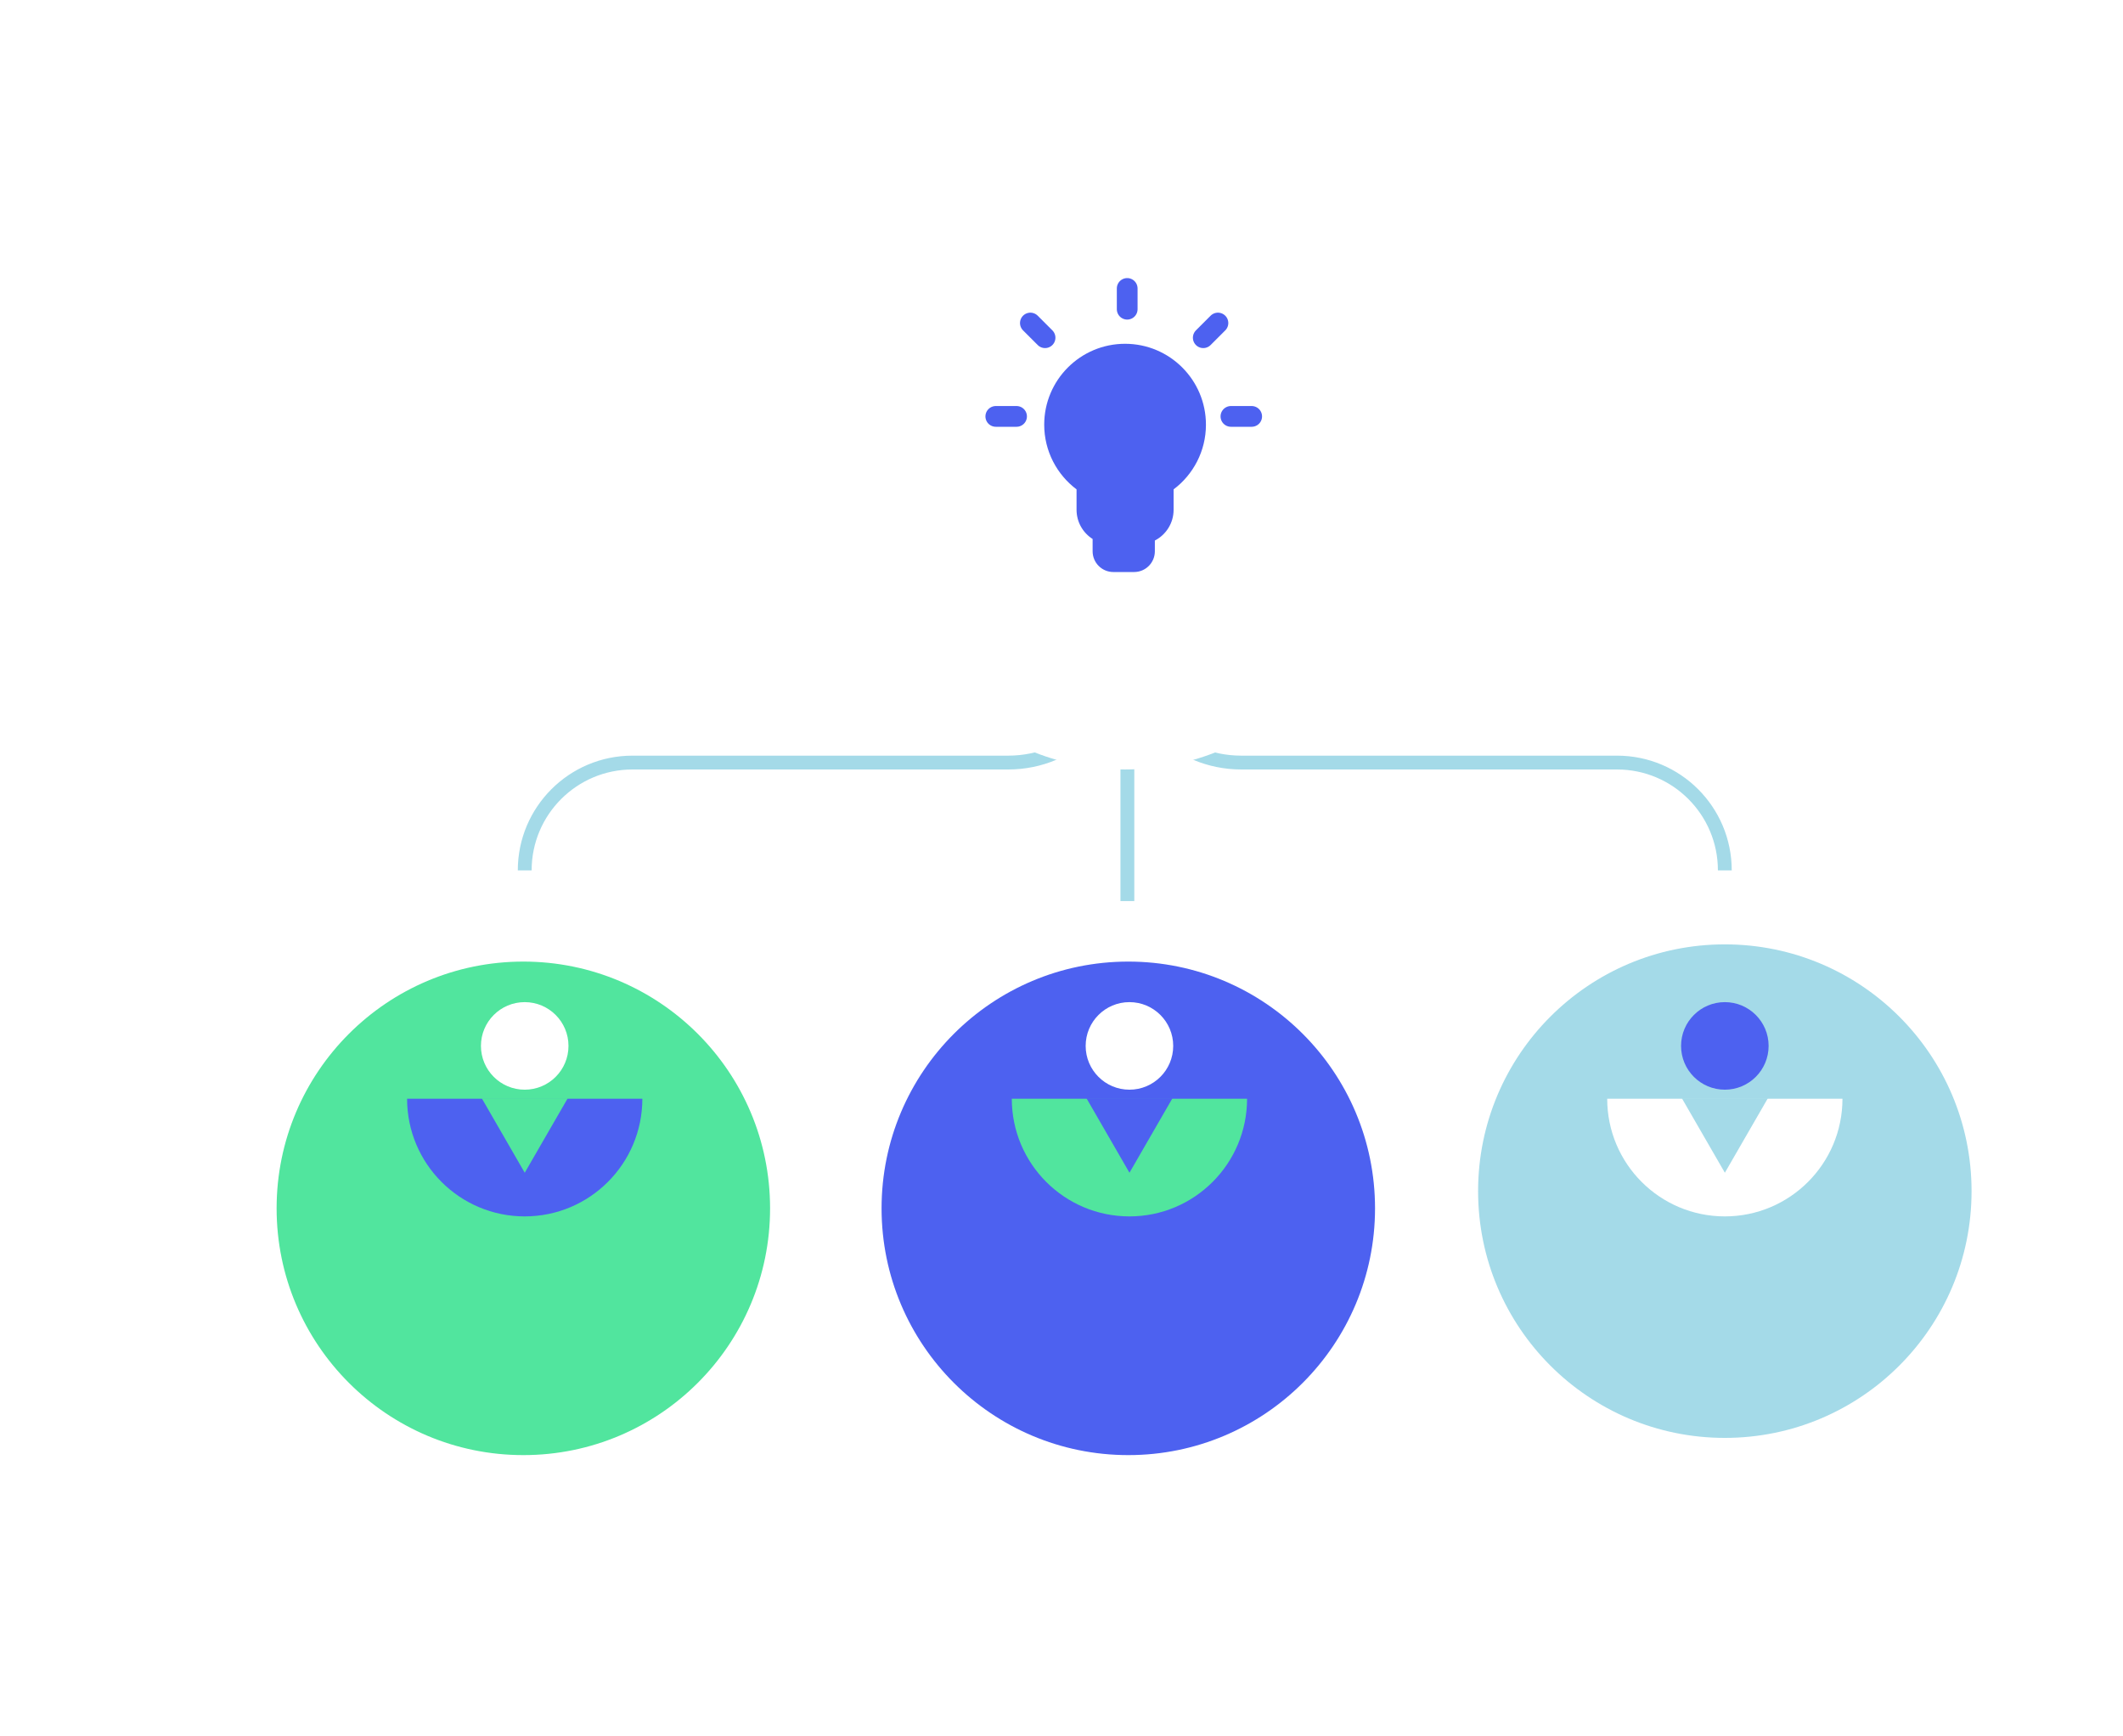 <?xml version="1.0" encoding="UTF-8"?> <svg xmlns="http://www.w3.org/2000/svg" width="307" height="251" viewBox="0 0 307 251" fill="none"><g filter="url(#filter0_dd_6062_32293)"><circle cx="249.422" cy="161.521" r="35.679" fill="#A4DAE8"></circle></g><path d="M162.649 93.408V93.408C162.649 102.714 155.105 110.257 145.8 110.257H91.463C82.856 110.257 75.878 117.235 75.878 125.842V125.842" stroke="#A4DAE8" stroke-width="2"></path><path d="M162.65 93.408V93.408C162.65 102.714 170.193 110.257 179.498 110.257H233.835C242.443 110.257 249.42 117.235 249.42 125.842V125.842" stroke="#A4DAE8" stroke-width="2"></path><line x1="163.026" y1="93.408" x2="163.026" y2="130.285" stroke="#A4DAE8" stroke-width="2"></line><g filter="url(#filter1_d_6062_32293)"><circle cx="75.679" cy="161.521" r="35.679" fill="#51E59E"></circle></g><g filter="url(#filter2_d_6062_32293)"><circle cx="163.16" cy="161.521" r="35.679" fill="#4D61F0"></circle></g><g filter="url(#filter3_d_6062_32293)"><circle cx="162.679" cy="62.386" r="35.679" fill="white"></circle></g><circle cx="75.877" cy="151.225" r="6.33" fill="white"></circle><path d="M75.877 175.875C85.272 175.875 92.888 168.259 92.888 158.864H58.867C58.867 168.259 66.482 175.875 75.877 175.875Z" fill="#4D61F0"></path><path d="M75.881 169.564L82.097 158.798H69.666L75.881 169.564Z" fill="#51E59E"></path><circle cx="163.324" cy="151.225" r="6.33" fill="white"></circle><path d="M163.324 175.875C172.719 175.875 180.335 168.259 180.335 158.864H146.313C146.313 168.259 153.929 175.875 163.324 175.875Z" fill="#51E59E"></path><path d="M163.328 169.564L169.544 158.798H157.113L163.328 169.564Z" fill="#4D61F0"></path><circle cx="249.423" cy="151.225" r="6.33" fill="#4D61F0"></circle><path d="M249.422 175.875C258.817 175.875 266.433 168.259 266.433 158.864H232.412C232.412 168.259 240.028 175.875 249.422 175.875Z" fill="white"></path><path d="M249.427 169.564L255.642 158.798H243.211L249.427 169.564Z" fill="#A4DAE8"></path><path d="M178 60.207H181" stroke="#4D61F0" stroke-width="3" stroke-linecap="round"></path><path d="M144 60.207H147" stroke="#4D61F0" stroke-width="3" stroke-linecap="round"></path><path d="M163 44.707V41.707" stroke="#4D61F0" stroke-width="3" stroke-linecap="round"></path><path d="M174 48.828L176.121 46.707" stroke="#4D61F0" stroke-width="3" stroke-linecap="round"></path><path d="M149 46.707L151.121 48.828" stroke="#4D61F0" stroke-width="3" stroke-linecap="round"></path><path fill-rule="evenodd" clip-rule="evenodd" d="M174.387 61.4C174.387 65.226 172.55 68.623 169.71 70.756V73.707C169.71 75.643 168.609 77.322 167 78.153V79.707C167 81.364 165.657 82.707 164 82.707H161C159.343 82.707 158 81.364 158 79.707V77.93C156.604 77.043 155.677 75.483 155.677 73.707V70.756C152.837 68.623 151 65.226 151 61.4C151 54.942 156.235 49.707 162.694 49.707C169.152 49.707 174.387 54.942 174.387 61.4Z" fill="#4D61F0"></path><defs><filter id="filter0_dd_6062_32293" x="192.342" y="115.141" width="114.161" height="114.161" filterUnits="userSpaceOnUse" color-interpolation-filters="sRGB"><feFlood flood-opacity="0" result="BackgroundImageFix"></feFlood><feColorMatrix in="SourceAlpha" type="matrix" values="0 0 0 0 0 0 0 0 0 0 0 0 0 0 0 0 0 0 127 0" result="hardAlpha"></feColorMatrix><feOffset></feOffset><feGaussianBlur stdDeviation="4.013"></feGaussianBlur><feColorMatrix type="matrix" values="0 0 0 0 0 0 0 0 0 0 0 0 0 0 0 0 0 0 0.05 0"></feColorMatrix><feBlend mode="normal" in2="BackgroundImageFix" result="effect1_dropShadow_6062_32293"></feBlend><feColorMatrix in="SourceAlpha" type="matrix" values="0 0 0 0 0 0 0 0 0 0 0 0 0 0 0 0 0 0 127 0" result="hardAlpha"></feColorMatrix><feOffset dy="10.701"></feOffset><feGaussianBlur stdDeviation="10.701"></feGaussianBlur><feColorMatrix type="matrix" values="0 0 0 0 0 0 0 0 0 0 0 0 0 0 0 0 0 0 0.08 0"></feColorMatrix><feBlend mode="normal" in2="effect1_dropShadow_6062_32293" result="effect2_dropShadow_6062_32293"></feBlend><feBlend mode="normal" in="SourceGraphic" in2="effect2_dropShadow_6062_32293" result="shape"></feBlend></filter><filter id="filter1_d_6062_32293" x="0.25" y="99.282" width="150.858" height="150.858" filterUnits="userSpaceOnUse" color-interpolation-filters="sRGB"><feFlood flood-opacity="0" result="BackgroundImageFix"></feFlood><feColorMatrix in="SourceAlpha" type="matrix" values="0 0 0 0 0 0 0 0 0 0 0 0 0 0 0 0 0 0 127 0" result="hardAlpha"></feColorMatrix><feMorphology radius="2.59" operator="dilate" in="SourceAlpha" result="effect1_dropShadow_6062_32293"></feMorphology><feOffset dy="13.19"></feOffset><feGaussianBlur stdDeviation="18.58"></feGaussianBlur><feColorMatrix type="matrix" values="0 0 0 0 0 0 0 0 0 0.037 0 0 0 0 0.304 0 0 0 0.11 0"></feColorMatrix><feBlend mode="normal" in2="BackgroundImageFix" result="effect1_dropShadow_6062_32293"></feBlend><feBlend mode="normal" in="SourceGraphic" in2="effect1_dropShadow_6062_32293" result="shape"></feBlend></filter><filter id="filter2_d_6062_32293" x="87.731" y="99.282" width="150.858" height="150.858" filterUnits="userSpaceOnUse" color-interpolation-filters="sRGB"><feFlood flood-opacity="0" result="BackgroundImageFix"></feFlood><feColorMatrix in="SourceAlpha" type="matrix" values="0 0 0 0 0 0 0 0 0 0 0 0 0 0 0 0 0 0 127 0" result="hardAlpha"></feColorMatrix><feMorphology radius="2.59" operator="dilate" in="SourceAlpha" result="effect1_dropShadow_6062_32293"></feMorphology><feOffset dy="13.19"></feOffset><feGaussianBlur stdDeviation="18.58"></feGaussianBlur><feColorMatrix type="matrix" values="0 0 0 0 0 0 0 0 0 0.037 0 0 0 0 0.304 0 0 0 0.11 0"></feColorMatrix><feBlend mode="normal" in2="BackgroundImageFix" result="effect1_dropShadow_6062_32293"></feBlend><feBlend mode="normal" in="SourceGraphic" in2="effect1_dropShadow_6062_32293" result="shape"></feBlend></filter><filter id="filter3_d_6062_32293" x="87.25" y="0.147" width="150.858" height="150.858" filterUnits="userSpaceOnUse" color-interpolation-filters="sRGB"><feFlood flood-opacity="0" result="BackgroundImageFix"></feFlood><feColorMatrix in="SourceAlpha" type="matrix" values="0 0 0 0 0 0 0 0 0 0 0 0 0 0 0 0 0 0 127 0" result="hardAlpha"></feColorMatrix><feMorphology radius="2.59" operator="dilate" in="SourceAlpha" result="effect1_dropShadow_6062_32293"></feMorphology><feOffset dy="13.19"></feOffset><feGaussianBlur stdDeviation="18.58"></feGaussianBlur><feColorMatrix type="matrix" values="0 0 0 0 0 0 0 0 0 0.037 0 0 0 0 0.304 0 0 0 0.11 0"></feColorMatrix><feBlend mode="normal" in2="BackgroundImageFix" result="effect1_dropShadow_6062_32293"></feBlend><feBlend mode="normal" in="SourceGraphic" in2="effect1_dropShadow_6062_32293" result="shape"></feBlend></filter></defs></svg> 